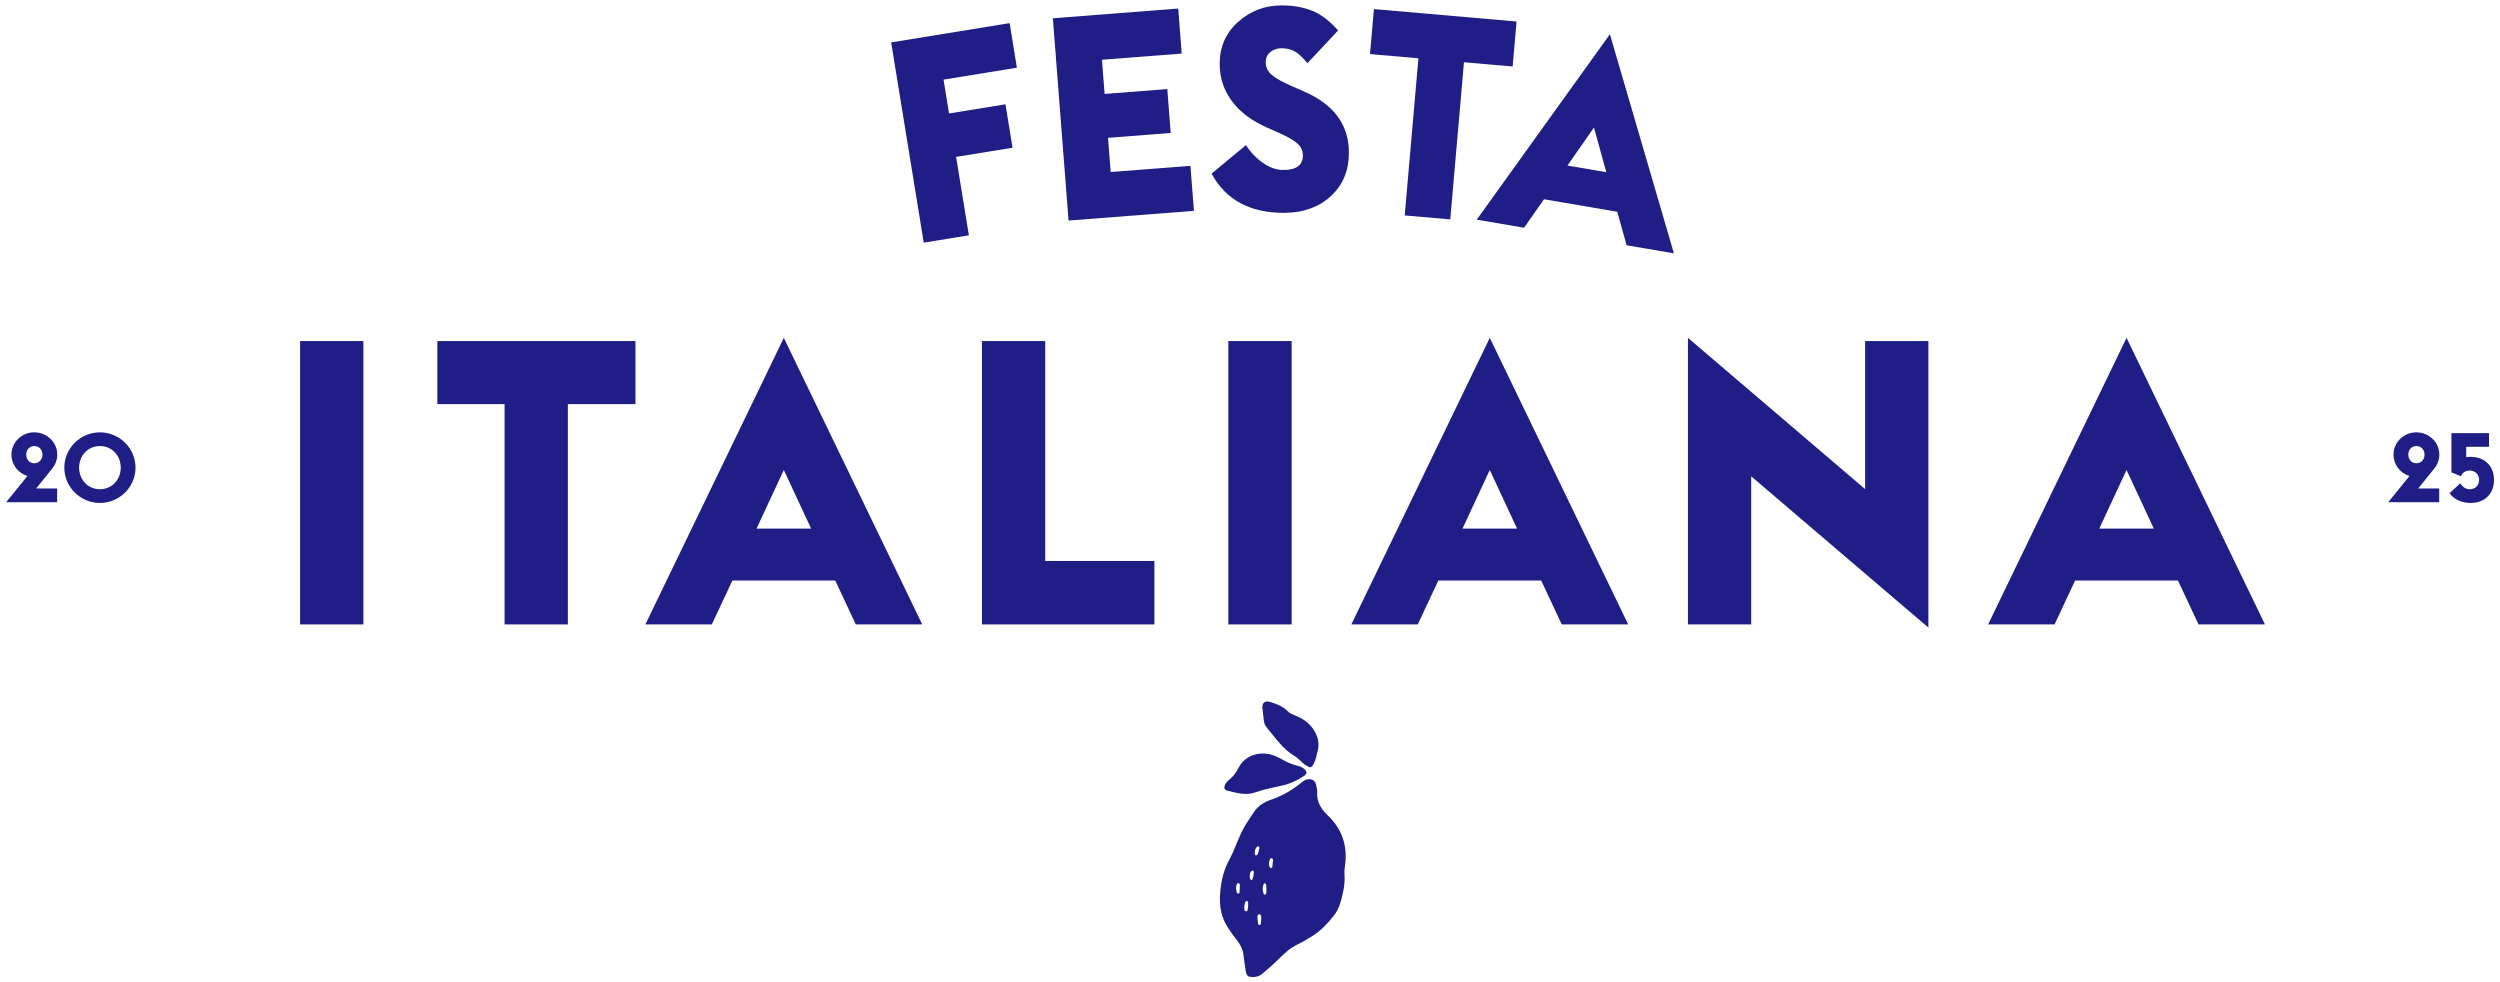 <svg width="2021" height="794" viewBox="0 0 2021 794" fill="none" xmlns="http://www.w3.org/2000/svg">
<g filter="url(#filter0_g_47_743)">
<path d="M242.614 504.782V275.715H293.767V504.782H242.614Z" fill="#1F1E86"/>
<path d="M407.905 504.782V326.687H353.551V275.715H513.726V326.687H459.059V504.782H407.905Z" fill="#1F1E86"/>
<path d="M521.729 504.781L633.638 273.124L745.548 504.781H691.837L675.204 469.288H592.072L575.439 504.781H521.729ZM611.576 427.342H655.7L633.638 379.919L611.576 427.342Z" fill="#1F1E86"/>
<path d="M793.812 504.782V275.715H844.966V453.48H933.213V504.782H793.812Z" fill="#1F1E86"/>
<path d="M992.996 504.782V275.715H1044.15V504.782H992.996Z" fill="#1F1E86"/>
<path d="M1092.43 504.781L1204.34 273.124L1316.23 504.781H1262.52L1245.89 469.288H1162.76L1146.13 504.781H1092.42H1092.43ZM1182.28 427.342H1226.4L1204.34 379.919L1182.28 427.342Z" fill="#1F1E86"/>
<path d="M1558.91 507.356L1415.69 385.083V504.782H1364.53V273.124L1507.76 395.396V275.698H1558.91V507.356Z" fill="#1F1E86"/>
<path d="M1607.2 504.781L1719.1 273.124L1831 504.781H1777.29L1760.65 469.288H1677.52L1660.89 504.781H1607.18H1607.2ZM1697.03 427.342H1741.15L1719.09 379.919L1697.03 427.342Z" fill="#1F1E86"/>
<path d="M746.752 196.164L720.417 34.273L816.188 18.696L822.046 54.717L762.758 64.37L767.213 91.729L812.822 84.304L818.531 119.418L772.923 126.843L783.236 190.223L746.752 196.164Z" fill="#1F1E86"/>
<path d="M863.811 178.293L851.139 14.768L952.488 6.914L955.309 43.298L890.824 48.298L892.969 75.937L943.643 72.01L946.399 107.487L895.724 111.414L897.869 139.053L962.355 134.054L965.177 170.438L863.828 178.293H863.811Z" fill="#1F1E86"/>
<path d="M1038.56 172.073C1010.69 172.254 990.967 161.693 979.433 140.358L1007.24 117.306C1010.97 123.131 1015.59 127.949 1021.08 131.761C1026.58 135.572 1032.09 137.453 1037.63 137.42C1048.11 137.354 1053.31 133.394 1053.26 125.54C1053.22 121.844 1051.79 118.692 1048.92 116.101C1046.05 113.511 1041.06 110.606 1033.95 107.422L1024.68 103.329C1012.17 97.868 1002.6 90.739 996 81.928C989.399 73.116 986.05 63.166 985.984 52.077C985.885 38.217 990.785 26.831 1000.65 17.904C1010.55 8.977 1022.19 4.472 1035.59 4.373C1045.14 4.307 1053.54 5.759 1060.8 8.713C1068.06 11.666 1075.02 16.98 1081.71 24.62L1056.94 51.12C1052.89 46.219 1049.38 42.969 1046.36 41.368C1043.34 39.768 1039.84 38.992 1035.83 39.009C1032.45 39.025 1029.48 40.048 1026.96 42.078C1024.43 44.091 1023.18 46.88 1023.19 50.427C1023.23 54.437 1024.89 57.853 1028.23 60.674C1031.56 63.496 1037.32 66.664 1045.5 70.146L1054.31 74.007C1078.26 84.469 1090.3 100.788 1090.45 122.966C1090.55 137.602 1085.73 149.417 1076.01 158.41C1066.29 167.403 1053.8 171.957 1038.56 172.056V172.073Z" fill="#1F1E86"/>
<path d="M1135.57 174.168L1146.64 47.127L1107.51 43.711L1110.68 7.343L1225.99 17.392L1222.82 53.76L1183.47 50.328L1172.4 177.369L1135.57 174.151V174.168Z" fill="#1F1E86"/>
<path d="M1193.8 177.551L1301.45 27.689L1353.19 204.81L1314.95 198.276L1307.39 171.198L1248.18 161.083L1232.06 184.101L1193.81 177.567L1193.8 177.551ZM1267.13 133.839L1298.54 139.219L1288.56 103.065L1267.13 133.856V133.839Z" fill="#1F1E86"/>
</g>
<g filter="url(#filter1_g_47_743)">
<path d="M5 405.964L22.143 384.809C14.673 382.529 9.247 375.609 9.247 367.509C9.247 357.443 17.661 349.5 27.727 349.5C37.793 349.5 46.286 357.443 46.286 367.509C46.286 371.912 44.635 375.844 42.039 378.99L29.221 394.875H46.207V405.964H5ZM27.727 374.508C31.738 374.508 34.333 371.283 34.333 367.509C34.333 363.734 31.738 360.588 27.727 360.588C23.716 360.588 21.2 363.734 21.2 367.509C21.2 371.283 23.716 374.508 27.727 374.508ZM80.777 395.504C90.528 395.504 97.606 387.719 97.606 378.046C97.606 368.374 90.528 360.588 80.777 360.588C71.026 360.588 63.948 368.374 63.948 378.046C63.948 387.719 71.026 395.504 80.777 395.504ZM80.777 406.593C65.049 406.593 51.995 393.774 51.995 378.046C51.995 362.318 65.049 349.5 80.777 349.5C96.505 349.5 109.559 362.318 109.559 378.046C109.559 393.774 96.505 406.593 80.777 406.593Z" fill="#1F1E86"/>
</g>
<g filter="url(#filter2_g_47_743)">
<path d="M1930.66 405.964L1947.81 384.809C1940.34 382.529 1934.91 375.609 1934.91 367.509C1934.91 357.443 1943.33 349.5 1953.39 349.5C1963.46 349.5 1971.95 357.443 1971.95 367.509C1971.95 371.912 1970.3 375.844 1967.7 378.99L1954.89 394.875H1971.87V405.964H1930.66ZM1953.39 374.508C1957.4 374.508 1960 371.283 1960 367.509C1960 363.734 1957.4 360.588 1953.39 360.588C1949.38 360.588 1946.86 363.734 1946.86 367.509C1946.86 371.283 1949.38 374.508 1953.39 374.508ZM1997.28 406.593C1990.04 406.593 1983.91 403.762 1980.21 398.729L1988.86 390.707C1990.36 392.988 1992.72 395.504 1996.49 395.504C2001.29 395.504 2004.12 391.966 2004.12 387.955C2004.12 383.944 2001.29 380.406 1996.49 380.406C1992.8 380.406 1990.44 382.293 1989.41 385.045L1981.71 381.821V350.129H2012.14V361.217H1993.66V369.553C1994.84 369.396 1996.02 369.317 1997.28 369.317C2008.52 369.317 2016.15 376.631 2016.15 387.955C2016.15 399.279 2008.52 406.593 1997.28 406.593Z" fill="#1F1E86"/>
</g>
<g filter="url(#filter3_g_47_743)">
<path d="M1020.52 572.081C1020.82 575.816 1021.35 579.536 1021.79 583.259C1022.03 585.252 1023.04 586.939 1024.27 588.398C1031.12 596.531 1037.03 605.581 1046.5 611.181C1050.25 613.395 1052.78 617.168 1056.64 619.267C1059.42 620.833 1060.33 620.58 1061.89 617.687C1063.74 614.247 1064.37 610.412 1065.3 606.685C1066.58 601.517 1065.67 596.663 1063.18 591.949C1059.55 585.049 1053.6 581.036 1046.67 578.235C1044.49 577.355 1042.38 576.431 1040.75 574.774C1036.81 570.781 1031.75 568.996 1026.6 567.398C1022.77 566.21 1020.21 568.171 1020.52 572.081Z" fill="#1F1E86"/>
<path d="M1053.88 627.473C1056.82 625.633 1056.85 623.686 1054.18 621.53C1052.78 620.399 1051.15 619.553 1049.42 619.162C1045.18 618.204 1041.21 616.634 1037.48 614.419C1035.41 613.384 1033.4 612.237 1031.27 611.332C1019.28 606.212 1006.26 610.285 1001 621.151C999.146 624.999 996.609 627.963 993.406 630.55C991.997 631.692 990.893 633.027 990.178 634.734C989.228 636.994 989.976 638.603 992.158 639.148C999.495 640.973 1007.09 643.223 1014.45 640.642C1022.13 637.939 1030.06 636.588 1037.9 634.711C1043.69 633.321 1048.89 630.588 1053.88 627.473Z" fill="#1F1E86"/>
<path d="M1052.74 632.134C1045.05 638.454 1036.66 643.423 1027.15 646.621C1021.72 648.447 1016.85 651.627 1013.65 656.528C1010.11 661.977 1006.22 667.249 1003.46 673.173C1000.14 680.303 997.58 687.771 993.932 694.749C989.403 702.656 987.402 711.353 986.501 720.266C985.89 726.307 986.026 732.362 987.539 738.41C989.703 747.061 995.142 753.72 1000.28 760.544C1002.84 763.931 1004.64 767.407 1005.18 771.581C1005.78 776.163 1006.34 780.748 1007.08 785.304C1007.41 787.272 1008.11 789.356 1010.51 789.663C1014.04 790.108 1017.53 789.669 1020.33 787.271C1024.3 783.862 1028.33 780.539 1032.08 776.833C1037.35 771.618 1042.64 766.353 1049.57 763.128C1053.74 761.194 1057.66 758.688 1061.57 756.25C1068.04 752.191 1073.09 746.612 1077.86 740.724C1082.22 735.344 1083.64 730.064 1085.25 723.398C1086.53 718.076 1087.36 712.609 1086.89 707.126C1086.71 705.026 1086.86 702.938 1087.17 700.84C1089.69 684.319 1085.3 670.383 1072.86 658.654C1068.03 654.1 1064.32 647.979 1064.8 640.456C1064.92 638.41 1064.36 636.284 1063.9 634.242C1063.31 631.583 1061.49 630.211 1058.78 629.916C1056.37 629.651 1054.47 630.716 1052.74 632.134ZM1008.73 728.824C1009.38 729.646 1008.95 735.878 1008.17 736.451C1007.74 736.767 1007.23 736.912 1006.34 736.162C1005.4 735.406 1005.87 729.304 1007.36 728.51C1007.92 728.217 1008.36 728.356 1008.73 728.824ZM1028.01 693.755C1028.82 693.954 1029.11 694.749 1029.08 695.484C1029 697.137 1028.83 698.794 1028.61 700.439C1028.53 701.043 1028.28 701.714 1027.48 701.665C1026.77 701.622 1026.4 701.082 1026.21 700.46C1025.64 698.611 1025.65 696.775 1026.57 694.763C1026.8 694.338 1027.1 693.53 1028.01 693.755ZM1023.4 722.743C1022.54 723.569 1021.72 723.266 1021.4 722.138C1020.71 719.793 1020.46 717.398 1021.45 715.047C1021.84 714.127 1022.41 713.616 1023.28 714.558C1023.84 715.159 1023.96 721.907 1023.4 722.743ZM1018.71 739.259C1019.43 739.935 1019.63 740.797 1019.63 741.599C1019.64 743.148 1019.51 744.707 1019.35 746.248C1019.27 746.953 1019.12 747.823 1018.14 747.775C1017.43 747.741 1017.08 747.093 1017 746.458C1016.79 744.604 1016.51 742.739 1016.53 740.881C1016.54 739.619 1017.2 738.658 1018.71 739.259ZM999.696 720.881C999.319 719.356 999.011 717.812 999.452 716.233C999.717 715.258 999.748 713.891 1001.13 713.997C1002.63 714.108 1002.26 715.432 1002.22 716.448C1002.17 717.803 1002.13 719.162 1002.13 720.517C1002.13 721.415 1001.98 722.328 1000.97 722.421C1000.08 722.505 999.867 721.576 999.696 720.881ZM1017.57 684.3C1018.08 684.618 1018.19 685.132 1018.07 685.676C1017.74 687.096 1017.39 688.508 1017.1 689.717C1016.57 690.607 1016.28 691.679 1015.29 691.478C1014.31 691.28 1014.29 690.207 1014.39 689.38C1014.58 687.738 1014.62 686.016 1015.94 684.742C1016.4 684.3 1016.89 683.865 1017.57 684.3ZM1010.37 707.328C1010.49 705.927 1010.73 704.562 1012.11 703.868C1012.95 703.437 1013.59 703.944 1013.58 704.853C1013.59 706.853 1013.2 708.812 1012.58 710.705C1012.38 711.326 1011.75 711.64 1011 711.173C1010.05 710.044 1010.24 708.689 1010.37 707.328Z" fill="#1F1E86"/>
</g>
<defs>
<filter id="filter0_g_47_743" x="238.489" y="0.246" width="1596.63" height="511.235" filterUnits="userSpaceOnUse" color-interpolation-filters="sRGB">
<feFlood flood-opacity="0" result="BackgroundImageFix"/>
<feBlend mode="normal" in="SourceGraphic" in2="BackgroundImageFix" result="shape"/>
<feTurbulence type="fractalNoise" baseFrequency="1.212 1.212" numOctaves="3" seed="2033" />
<feDisplacementMap in="shape" scale="8.25" xChannelSelector="R" yChannelSelector="G" result="displacedImage" width="100%" height="100%" />
<feMerge result="effect1_texture_47_743">
<feMergeNode in="displacedImage"/>
</feMerge>
</filter>
<filter id="filter1_g_47_743" x="0.875" y="345.375" width="112.81" height="65.343" filterUnits="userSpaceOnUse" color-interpolation-filters="sRGB">
<feFlood flood-opacity="0" result="BackgroundImageFix"/>
<feBlend mode="normal" in="SourceGraphic" in2="BackgroundImageFix" result="shape"/>
<feTurbulence type="fractalNoise" baseFrequency="3.463 3.463" numOctaves="3" seed="688" />
<feDisplacementMap in="shape" scale="8.25" xChannelSelector="R" yChannelSelector="G" result="displacedImage" width="100%" height="100%" />
<feMerge result="effect1_texture_47_743">
<feMergeNode in="displacedImage"/>
</feMerge>
</filter>
<filter id="filter2_g_47_743" x="1926.54" y="345.375" width="93.738" height="65.343" filterUnits="userSpaceOnUse" color-interpolation-filters="sRGB">
<feFlood flood-opacity="0" result="BackgroundImageFix"/>
<feBlend mode="normal" in="SourceGraphic" in2="BackgroundImageFix" result="shape"/>
<feTurbulence type="fractalNoise" baseFrequency="3.463 3.463" numOctaves="3" seed="688" />
<feDisplacementMap in="shape" scale="8.25" xChannelSelector="R" yChannelSelector="G" result="displacedImage" width="100%" height="100%" />
<feMerge result="effect1_texture_47_743">
<feMergeNode in="displacedImage"/>
</feMerge>
</filter>
<filter id="filter3_g_47_743" x="982.035" y="562.928" width="109.94" height="231.014" filterUnits="userSpaceOnUse" color-interpolation-filters="sRGB">
<feFlood flood-opacity="0" result="BackgroundImageFix"/>
<feBlend mode="normal" in="SourceGraphic" in2="BackgroundImageFix" result="shape"/>
<feTurbulence type="fractalNoise" baseFrequency="3.463 3.463" numOctaves="3" seed="688" />
<feDisplacementMap in="shape" scale="8.25" xChannelSelector="R" yChannelSelector="G" result="displacedImage" width="100%" height="100%" />
<feMerge result="effect1_texture_47_743">
<feMergeNode in="displacedImage"/>
</feMerge>
</filter>
</defs>
</svg>
